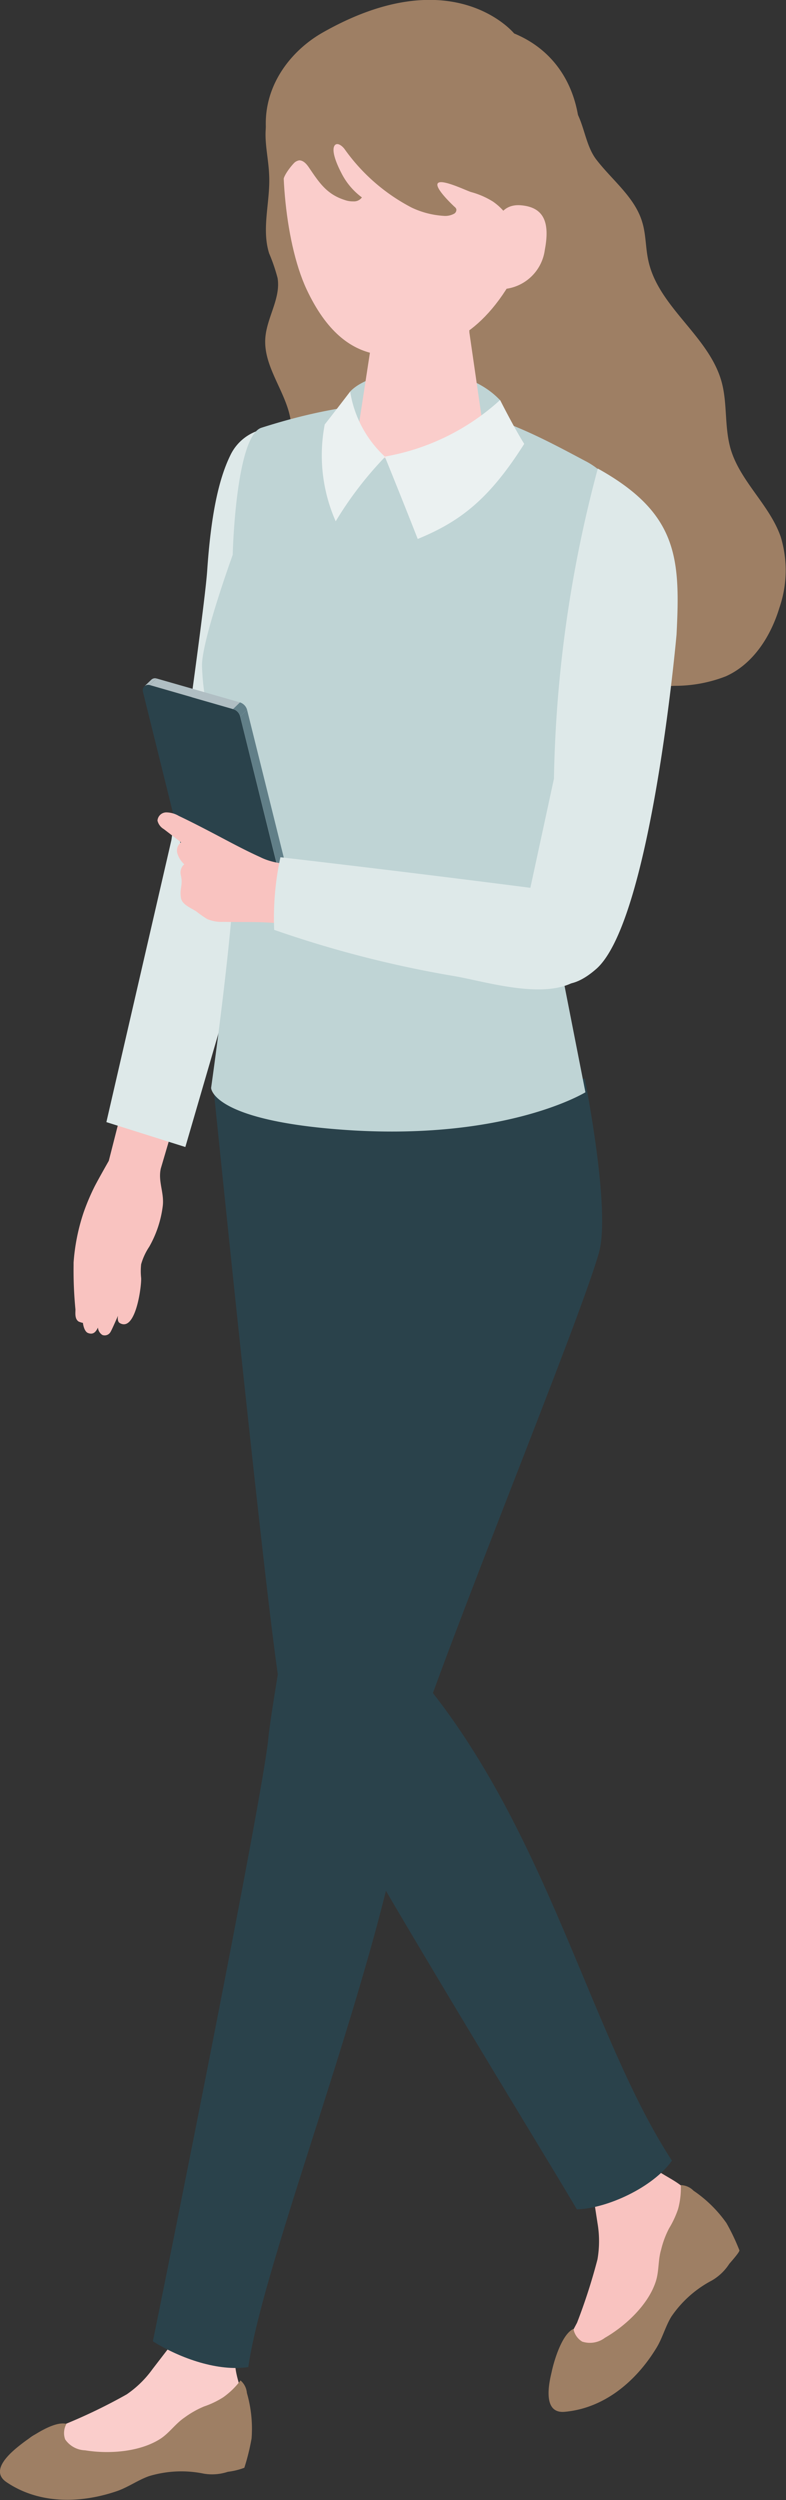 <svg xmlns="http://www.w3.org/2000/svg" viewBox="0 0 71.67 227.94">
  <rect x="0" y="0" width="71.67" height="227.94" fill="#333333" stroke="none"/>
  <defs>
    <style>
      .cls-1 {
        fill: #9e7f64;
      }

      .cls-2 {
        fill: #f9c3c0;
      }

      .cls-3 {
        fill: #facdcb;
      }

      .cls-4 {
        fill: #2a424b;
      }

      .cls-5 {
        fill: #dee9e9;
      }

      .cls-6 {
        fill: #bfd4d5;
      }

      .cls-7 {
        fill: #ebf1f1;
      }

      .cls-8 {
        fill: #b0bec3;
      }

      .cls-9 {
        fill: #617f88;
      }
    </style>
  </defs>
  <g id="レイヤー_2" data-name="レイヤー 2">
    <g id="レイヤー_1-2" data-name="レイヤー 1">
      <g>
        <path class="cls-1" d="M29.67,6.91a35.31,35.31,0,0,1,13-.9,15.38,15.38,0,0,1,4.75,1.42c1.53.66,3.57.79,4.71,2.14s1.15,3.58,2.26,5c1.45,1.88,3.5,3.42,4.17,5.68.35,1.14.3,2.36.56,3.52.92,4.26,5.56,6.88,6.69,11.09.52,1.94.24,4,.79,6,.85,3,3.57,5.15,4.59,8.09a10.49,10.49,0,0,1-.12,6.46c-.79,2.61-2.39,5.13-4.88,6.25a12.74,12.74,0,0,1-4.67.87,96.22,96.22,0,0,1-13.26-.26c-5.8-.51-12-1.77-16-6a23.85,23.85,0,0,1-3.36-4.89A17.11,17.11,0,0,1,26.76,46c-.46-2.78.32-5.71-.42-8.44-.63-2.28-2.3-4.34-2.15-6.7.12-1.89,1.43-3.65,1.12-5.51a16.13,16.13,0,0,0-.77-2.25c-.72-2.3.13-4.77,0-7.17-.07-1.87-.7-3.82,0-5.54C25.39,8.37,27.62,7.45,29.67,6.91Z"/>
        <path class="cls-2" d="M58.79,197l.6.49c1.18,1,2.74,1.43,3.58,2.69a3.53,3.53,0,0,1,.07,4.25A17.87,17.87,0,0,0,61,206.58a31.5,31.5,0,0,0-1.7,5,7.86,7.86,0,0,1-4.08,4.67c-1.61.66-1.89.64-3.17.05-1.59-.73-.1-3.24.57-4.53A52.93,52.93,0,0,0,54.48,206a9.74,9.74,0,0,0,0-3.32l-.37-2.41Z"/>
        <path class="cls-1" d="M52.29,212.34a1.7,1.7,0,0,0,.8,1.16,2.27,2.27,0,0,0,2.07-.35c1.88-1.08,4-3.05,4.66-5.21.28-.92.18-1.9.47-2.85a8.35,8.35,0,0,1,.72-1.92,8.8,8.8,0,0,0,.82-1.76,7.27,7.27,0,0,0,.25-2.18,1.69,1.69,0,0,1,1.16.51,11.69,11.69,0,0,1,3,2.95,19.39,19.39,0,0,1,1.18,2.48c.06.14-.83,1.12-.93,1.25a4.69,4.69,0,0,1-1.57,1.5,10.21,10.21,0,0,0-3.71,3.31c-.55.91-.82,2-1.39,2.9-1.84,3-4.73,5.45-8.34,5.77-1.94.17-1.49-2.35-1.19-3.58C50.51,215.25,51.24,212.81,52.29,212.34Z"/>
        <path class="cls-3" d="M21.38,215.22l.1.75c.2,1.47,1,2.89.75,4.35-.33,1.76-1.18,3.19-2.84,3.19-.72,0-2.13-.59-2.85-.52-1.48.16-5.37,2.59-5.37,2.59a7.56,7.56,0,0,1-6,.46c-1.7-.67-2.38-1-2.91-2.31C1.57,222.1,4.51,221.43,6,221a50,50,0,0,0,5.55-2.69A9.48,9.48,0,0,0,13.91,216l1.47-1.91Z"/>
        <path class="cls-4" d="M19.49,99.43s5.15,50.85,6.19,55.32,23.71,41.18,26.92,46.69c2.76-.08,6.94-2,8.67-4.44-7.4-11.32-11.29-30-22.82-43.91,0-3.8.45-23.72-.45-31.11-.76-8.66-1.84-17.71-1.84-17.71l-6.38-5.9Z"/>
        <path class="cls-4" d="M34.47,100.67s-9.54,52.71-10,57.8-9.11,48.06-10.53,55c2.58,1.61,6,2.76,8.7,2.35,1.54-10.77,13.73-40.75,14.64-55.17,3.71-11.46,15.46-39.87,17.32-46.39,1.14-3.85-1.28-15.92-1.28-15.92Z"/>
        <path class="cls-2" d="M9.92,105.84s-.93,1.63-1.29,2.33a20.29,20.29,0,0,0-1,2.36,18.44,18.44,0,0,0-.92,4.58c0,.09,0,.18,0,.28a36.29,36.29,0,0,0,.17,4c0,.34-.08.87.3,1.11,0,0,.39.15.38.1s.07.79.47.94.67,0,.9-.5a.88.88,0,0,0,.41.68.61.61,0,0,0,.75-.3c.11-.17.67-1.46.67-1.46s-.11.51.16.67c1.47.86,2-3.45,1.95-4.11a5.79,5.79,0,0,1,0-1.25,5.65,5.65,0,0,1,.74-1.6,10,10,0,0,0,1.23-3.7c.15-1.22-.44-2.23-.18-3.42L16,102l-4.79-1.23Z"/>
        <path class="cls-5" d="M21,41.52a4.33,4.33,0,0,1,7.26-.9c1.95,2.43,2.86,5.38,1.91,11.51l-6.38,28.8-6.89,23.65-7.2-2.27,5.93-25.72s3-20.82,3.26-24.53C19.22,47.19,19.88,43.81,21,41.52Z"/>
        <path class="cls-6" d="M53.38,99.59,50.62,85.52,56.89,50a6.93,6.93,0,0,0-3.58-8c-7.51-4-14.47-7.79-29.47-3-2.05.65-2.55,9-2.62,11.59,0,0-2.88,7.93-2.8,10.18.24,6.36,2.62,7.82,3,16.29.22,5.37-2.17,22.13-2.17,22.13s0,3.1,13,3.88C46.44,103.87,53.38,99.59,53.38,99.59Z"/>
        <path class="cls-5" d="M47.7,84l2.81-13a116.52,116.52,0,0,1,4-28.28c7.33,4.08,7.53,8.19,7.18,15.13,0,0-2.28,25.82-7.25,30.43C48.94,93.19,47.7,84,47.7,84Z"/>
        <path class="cls-6" d="M31.93,35.7c2-2.17,9.92-3.17,13.65.77a22,22,0,0,0,.66,3.18L39.42,42.1l-7.32-1A38.66,38.66,0,0,1,31.93,35.7Z"/>
        <path class="cls-3" d="M38.56,27.32c2.79,0,4.25,1.61,4.24,3l1.32,9.12c-.14,1.58-2.84,2.83-6,2.8s-5.64-1.33-5.49-2.91l1.46-9.51C34.21,28.41,35.77,27.29,38.56,27.32Z"/>
        <path class="cls-3" d="M38.2,3.13c8.45-.44,11.16,5.76,11.62,13.45C48,25.71,44,30.08,40.69,31.27c-4,1.45-9.11,2.83-12.73-4.88-2.14-4.58-2.57-12.75-1.72-16C27,7.6,29.75,3.57,38.2,3.13Z"/>
        <path class="cls-1" d="M37.54,18.93a7.93,7.93,0,0,0,2.9.75,1.69,1.69,0,0,0,.94-.18.41.41,0,0,0,.23-.43.47.47,0,0,0-.16-.21c-.31-.29-1.92-1.83-1.5-2.18s2.57.7,3,.83a7.39,7.39,0,0,1,2,.87,5.32,5.32,0,0,1,1.25,1.21,9.86,9.86,0,0,1,2,5.66,3.43,3.43,0,0,0,2.53-1.43,20.65,20.65,0,0,0,1.47-2.89c.94-2.28.6-5.4.68-7.88.12-4.36-1.81-8.27-6-10,0,0-5.58-6.83-17.46-.08-3.91,2.22-7.32,7.4-3.55,13.72-.26-.45.75-1.65,1-1.88a.91.91,0,0,1,.41-.19c.37,0,.65.31.86.61.94,1.38,1.62,2.47,3.28,3a2.12,2.12,0,0,0,.79.13A.89.89,0,0,0,33,18a6.27,6.27,0,0,1-1.88-2.24c-.24-.46-1-2-.59-2.52.24-.27.66.05.88.34A17.24,17.24,0,0,0,37.54,18.93Z"/>
        <path class="cls-3" d="M45.08,21.36s0-2.87,2.45-2.64c2.12.19,2.61,1.63,2.15,4.05a4.13,4.13,0,0,1-3.79,3.59C44.41,26.38,45.08,21.36,45.08,21.36Z"/>
        <path class="cls-7" d="M35.09,41.63s1.59,3.91,3,7.51c3.87-1.59,6.51-3.61,9.71-8.67-.92-1.46-2.2-4-2.2-4A20.9,20.9,0,0,1,35.09,41.63Z"/>
        <path class="cls-7" d="M35.09,41.63a10.27,10.27,0,0,1-3.16-5.93s-1.49,1.95-2.32,3a14.91,14.91,0,0,0,1,8.83,33,33,0,0,1,4.49-5.86"/>
        <g>
          <path class="cls-4" d="M21.25,64.65l-7.6-2.19a.5.5,0,0,0-.62.6l4.46,18a.92.92,0,0,0,.65.67l7.6,2.19a.5.5,0,0,0,.62-.6l-4.46-18A.94.94,0,0,0,21.25,64.65Z"/>
          <path class="cls-8" d="M13.65,62.46l.62-.6a.49.49,0,0,0-.48.12l-.63.6A.52.52,0,0,1,13.65,62.46Z"/>
          <path class="cls-9" d="M26.36,83.27a.46.46,0,0,1-.14.48l.63-.6a.49.49,0,0,0,.14-.48l-.63.6"/>
          <polygon class="cls-8" points="21.88 64.04 21.25 64.65 13.65 62.46 14.27 61.86 21.88 64.04"/>
          <polygon class="cls-9" points="22.53 64.72 26.99 82.67 26.36 83.27 21.9 65.32 22.53 64.72"/>
          <path class="cls-9" d="M21.25,64.65a.94.94,0,0,1,.65.67l.63-.6a1,1,0,0,0-.65-.68Z"/>
        </g>
        <path class="cls-2" d="M19.81,76.17c-1.16-.61-2.31-1.21-3.51-1.78a2.3,2.3,0,0,0-1.15-.32.81.81,0,0,0-.79.75,1.22,1.22,0,0,0,.57.77l1.58,1.21a.94.94,0,0,0-.34,1,2.21,2.21,0,0,0,.63,1,1,1,0,0,0-.31,1c.21.92-.12,1.19,0,2,.06.66.85.94,1.41,1.3a10.08,10.08,0,0,0,1,.7,3.4,3.4,0,0,0,1.49.25c2.52.06,4.75-.13,7.2.55.41-1.45,1-3.94,1.58-5.34-1.83-.56-3.73-.25-5.44-1.11C22.38,77.54,21.1,76.85,19.81,76.17Z"/>
        <path class="cls-5" d="M25,84.78a26.28,26.28,0,0,1,.57-6.62Q39,79.72,52.4,81.47a2.19,2.19,0,0,1,1.48.59,2.23,2.23,0,0,1,.36,1.14,10,10,0,0,1-.08,4C52.68,92.19,45,89.61,41.44,89A100.68,100.68,0,0,1,25,84.78Z"/>
        <path class="cls-1" d="M6.06,221a1.7,1.7,0,0,0-.12,1.41,2.29,2.29,0,0,0,1.82,1c2.15.35,5,.17,6.91-1.08.8-.54,1.34-1.36,2.17-1.92a8.51,8.51,0,0,1,1.77-1,8.05,8.05,0,0,0,1.75-.84,7.12,7.12,0,0,0,1.57-1.53,1.66,1.66,0,0,1,.58,1.13,11.77,11.77,0,0,1,.43,4.16,20.41,20.41,0,0,1-.66,2.67,6.55,6.55,0,0,1-1.51.37,4.57,4.57,0,0,1-2.17.17,10.19,10.19,0,0,0-5,.22c-1,.35-1.89,1-2.91,1.36-3.31,1.14-7.11,1.22-10.1-.81C-1,225.23,1,223.57,2,222.8S5,220.71,6.06,221Z"/>
      </g>
    </g>
  </g>
</svg>
